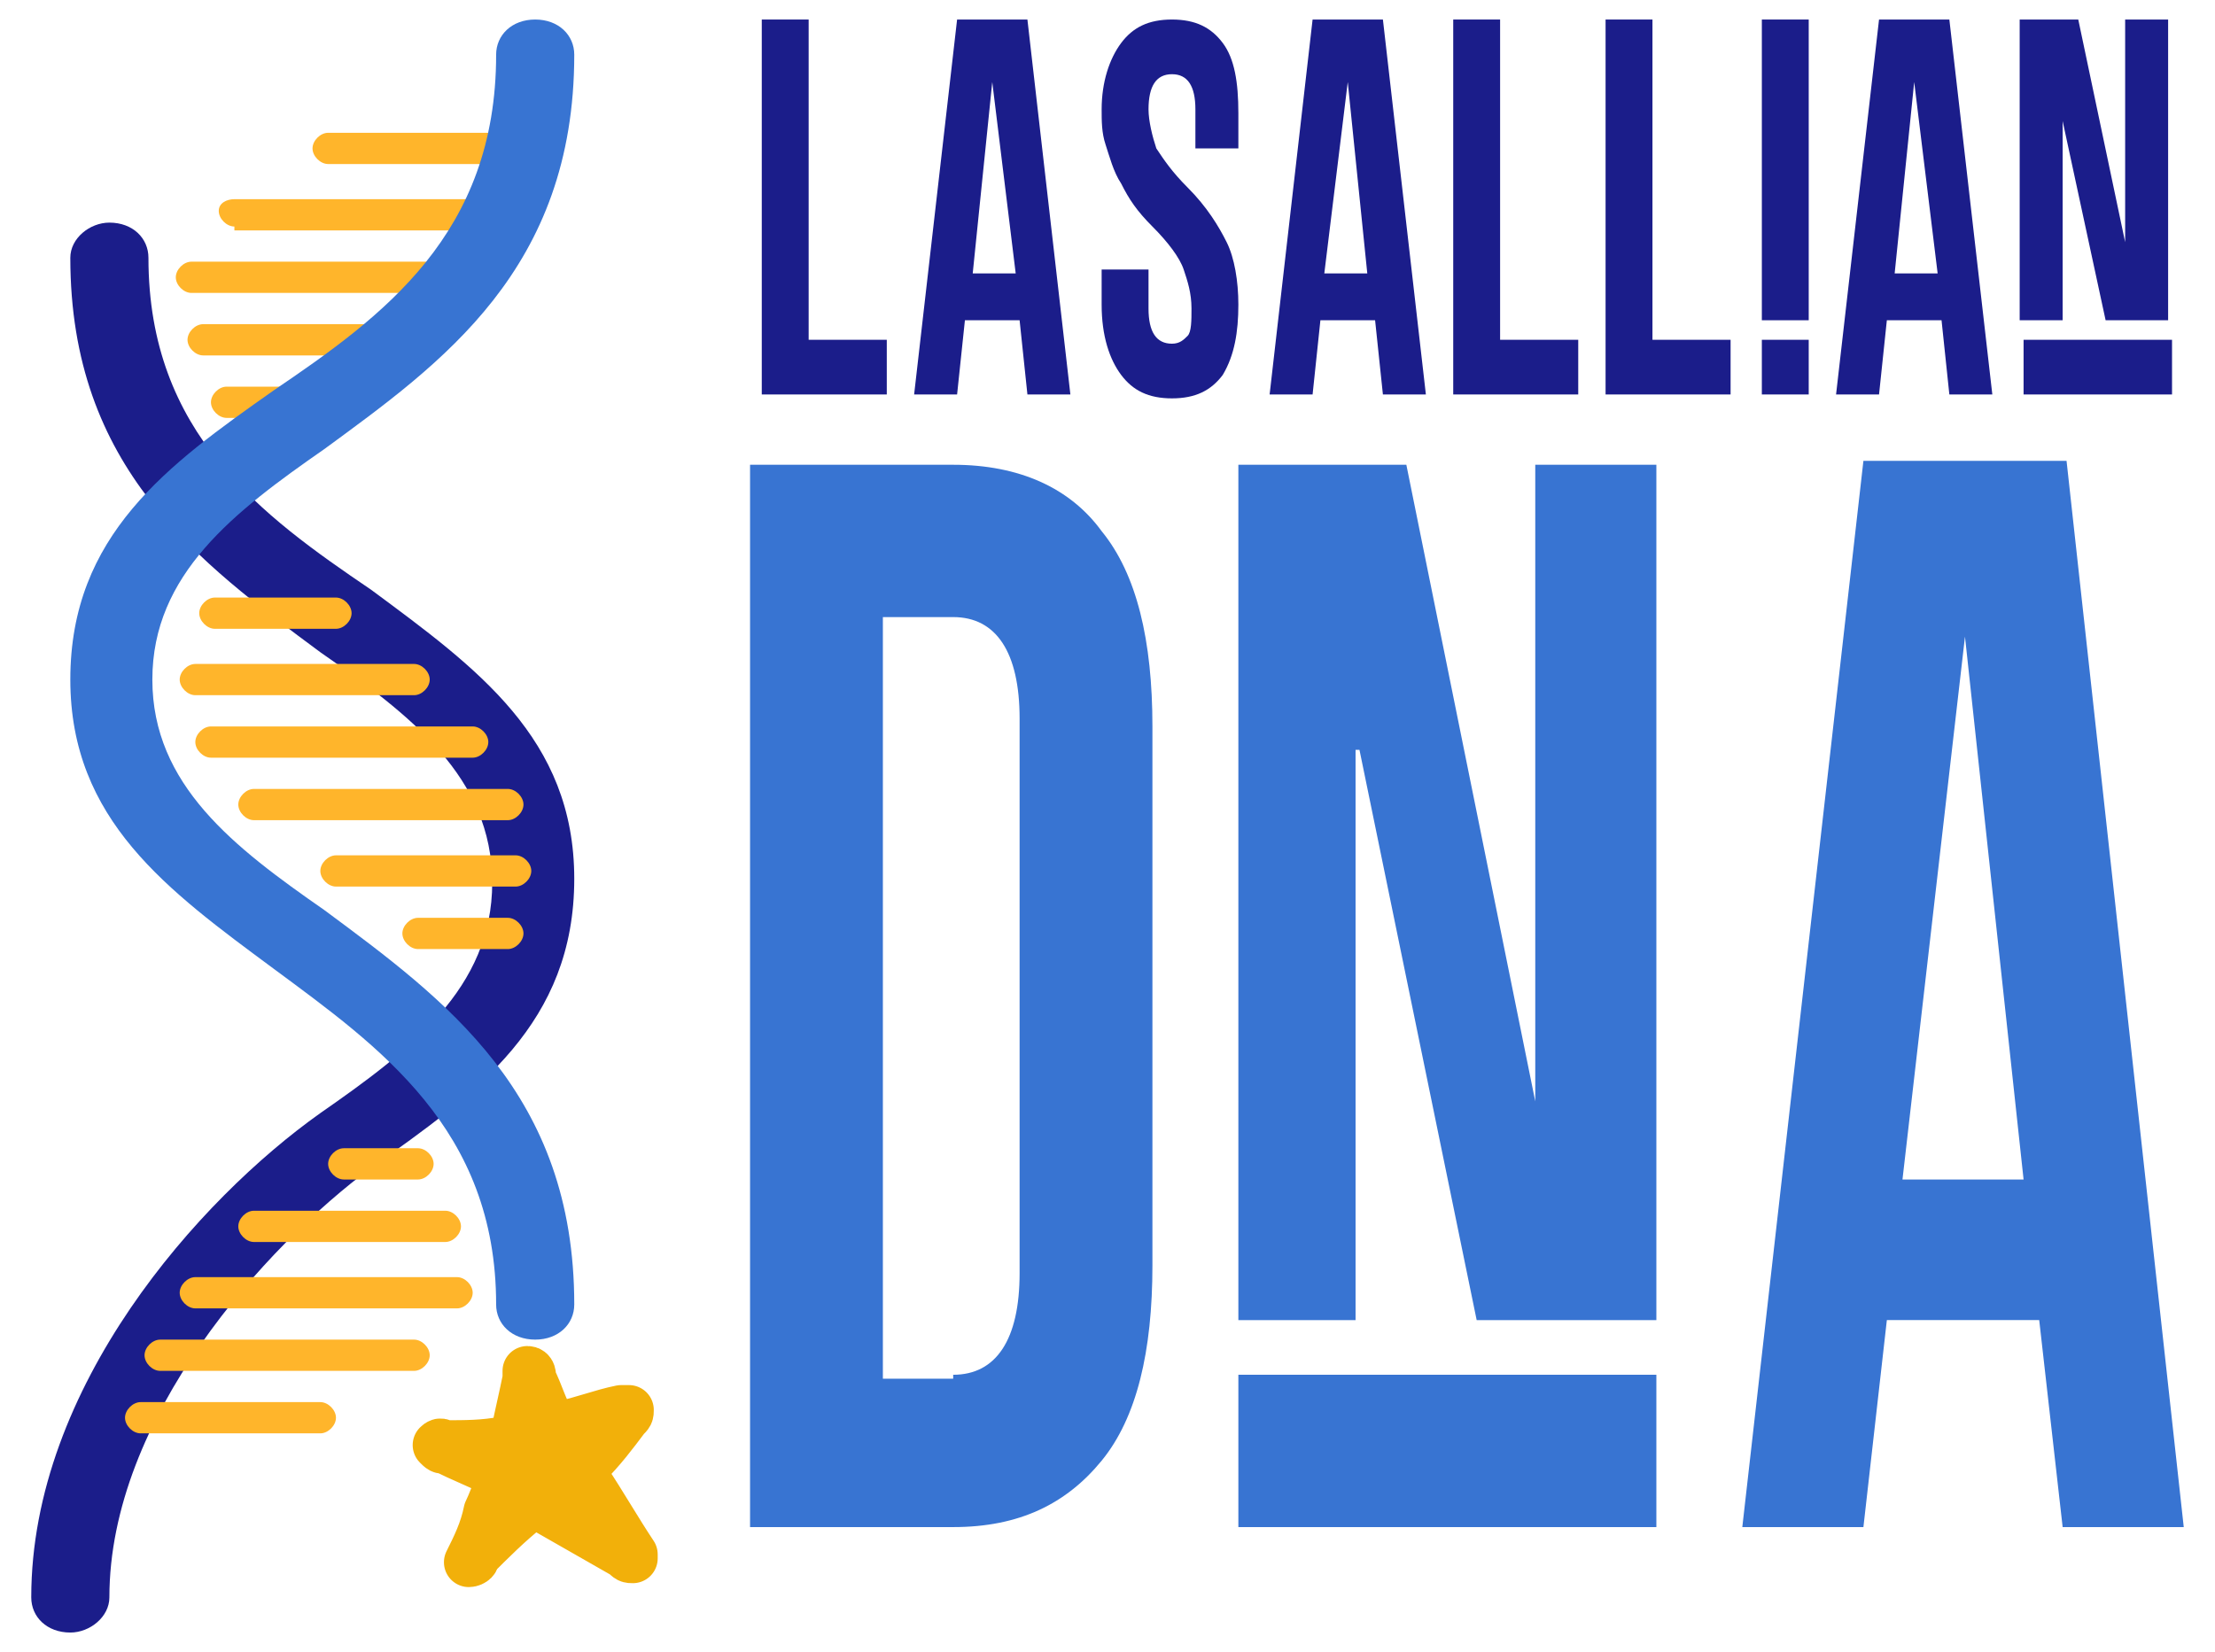 <?xml version="1.0" encoding="utf-8"?>
<!-- Generator: Adobe Illustrator 26.5.0, SVG Export Plug-In . SVG Version: 6.00 Build 0)  -->
<svg version="1.1" id="Capa_1" xmlns="http://www.w3.org/2000/svg" xmlns:xlink="http://www.w3.org/1999/xlink" x="0px" y="0px"
	 viewBox="0 0 56.7 42.3" style="enable-background:new 0 0 56.7 42.3;" xml:space="preserve">
<style type="text/css">
	.st0{fill:#3874D2;}
	.st1{fill:#FFB52B;}
	.st2{fill:#1B1D8A;}
	.st3{fill:#F2B00A;stroke:#F2B00A;stroke-width:1.272;stroke-linecap:round;stroke-linejoin:round;stroke-miterlimit:10;}
</style>
<g>
	<g>
		<path class="st0" d="M19.2,39.1V11.9h5.2c1.7,0,3,0.6,3.8,1.7c0.9,1.1,1.3,2.8,1.3,5v13.8c0,2.2-0.4,3.9-1.3,5
			c-0.9,1.1-2.1,1.7-3.8,1.7H19.2z M24.4,35.2c1.1,0,1.7-0.9,1.7-2.6V18.4c0-1.7-0.6-2.6-1.7-2.6h-1.8v19.5H24.4z"/>
		<path class="st0" d="M42.4,11.9v21.9h-4.6l-3-14.6h-0.1v14.6h-3V11.9H36l3.3,16.3h0V11.9H42.4z M31.7,39.1v-3.9h10.7v3.9H31.7z"/>
		<path class="st0" d="M47.7,39.1h-3.1l3.1-27.3h5.2l3,27.3h-3.1l-0.6-5.3h-3.9L47.7,39.1z M50.3,16.3l-1.6,13.9h3.1L50.3,16.3z"/>
	</g>
	<g>
		<path class="st1" d="M8.4,4.2C8.2,4.2,8,4,8,3.8c0-0.2,0.2-0.4,0.4-0.4H13c0.2,0,0.4,0.2,0.4,0.4c0,0.2-0.2,0.4-0.4,0.4H8.4z"/>
		<path class="st1" d="M6,5.8c-0.2,0-0.4-0.2-0.4-0.4S5.8,5.1,6,5.1h6.5c0.2,0,0.4,0.2,0.4,0.4s-0.2,0.4-0.4,0.4H6z"/>
		<path class="st1" d="M5.8,10.7c-0.2,0-0.4-0.2-0.4-0.4c0-0.2,0.2-0.4,0.4-0.4h1.9c0.2,0,0.4,0.2,0.4,0.4c0,0.2-0.2,0.4-0.4,0.4
			H5.8z"/>
		<path class="st1" d="M5.2,9.1C5,9.1,4.8,8.9,4.8,8.7c0-0.2,0.2-0.4,0.4-0.4h4.8c0.2,0,0.4,0.2,0.4,0.4c0,0.2-0.2,0.4-0.4,0.4H5.2z
			"/>
		<path class="st1" d="M4.9,7.5c-0.2,0-0.4-0.2-0.4-0.4s0.2-0.4,0.4-0.4h6.7c0.2,0,0.4,0.2,0.4,0.4s-0.2,0.4-0.4,0.4H4.9z"/>
		<path class="st2" d="M3.8,6.6c0-0.5-0.4-0.9-1-0.9c-0.5,0-1,0.4-1,0.9c0,5.4,3.3,7.8,6.4,10.1c2.3,1.6,4.4,3.2,4.4,5.9
			c0,2.7-2.1,4.3-4.4,5.9c-3.1,2.2-7.4,7-7.4,12.4c0,0.5,0.4,0.9,1,0.9c0.5,0,1-0.4,1-0.9c0-4.6,4-9,6.7-11c2.7-1.9,5.2-3.7,5.2-7.4
			c0-3.6-2.5-5.4-5.2-7.4C6.7,13.2,3.8,11.1,3.8,6.6L3.8,6.6z"/>
		<path class="st0" d="M14.7,1.4c0-0.5-0.4-0.9-1-0.9s-1,0.4-1,0.9c0,4.6-2.9,6.7-5.7,8.6c-2.7,1.9-5.2,3.7-5.2,7.4
			c0,3.6,2.5,5.4,5.2,7.4c2.7,2,5.7,4.1,5.7,8.6c0,0.5,0.4,0.9,1,0.9s1-0.4,1-0.9c0-5.4-3.3-7.8-6.4-10.1c-2.3-1.6-4.4-3.2-4.4-5.9
			c0-2.7,2.1-4.3,4.4-5.9C11.3,9.3,14.7,6.9,14.7,1.4L14.7,1.4z"/>
		<path class="st1" d="M10.7,23.5c-0.2,0-0.4,0.2-0.4,0.4c0,0.2,0.2,0.4,0.4,0.4H13c0.2,0,0.4-0.2,0.4-0.4c0-0.2-0.2-0.4-0.4-0.4
			H10.7z"/>
		<path class="st1" d="M8.6,21.9c-0.2,0-0.4,0.2-0.4,0.4c0,0.2,0.2,0.4,0.4,0.4h4.6c0.2,0,0.4-0.2,0.4-0.4c0-0.2-0.2-0.4-0.4-0.4
			H8.6z"/>
		<path class="st1" d="M6.5,20.2c-0.2,0-0.4,0.2-0.4,0.4S6.3,21,6.5,21H13c0.2,0,0.4-0.2,0.4-0.4s-0.2-0.4-0.4-0.4H6.5z"/>
		<path class="st1" d="M5.5,15.3c-0.2,0-0.4,0.2-0.4,0.4c0,0.2,0.2,0.4,0.4,0.4h3.1c0.2,0,0.4-0.2,0.4-0.4c0-0.2-0.2-0.4-0.4-0.4
			H5.5z"/>
		<path class="st1" d="M5,17c-0.2,0-0.4,0.2-0.4,0.4c0,0.2,0.2,0.4,0.4,0.4h5.6c0.2,0,0.4-0.2,0.4-0.4c0-0.2-0.2-0.4-0.4-0.4H5z"/>
		<path class="st1" d="M5.4,18.6C5.2,18.6,5,18.8,5,19c0,0.2,0.2,0.4,0.4,0.4h6.7c0.2,0,0.4-0.2,0.4-0.4c0-0.2-0.2-0.4-0.4-0.4H5.4z
			"/>
		<path class="st1" d="M8.2,35.9c0.2,0,0.4,0.2,0.4,0.4s-0.2,0.4-0.4,0.4H3.6c-0.2,0-0.4-0.2-0.4-0.4s0.2-0.4,0.4-0.4H8.2z"/>
		<path class="st1" d="M10.6,34.3c0.2,0,0.4,0.2,0.4,0.4c0,0.2-0.2,0.4-0.4,0.4H4.1c-0.2,0-0.4-0.2-0.4-0.4c0-0.2,0.2-0.4,0.4-0.4
			H10.6z"/>
		<path class="st1" d="M10.7,29.4c0.2,0,0.4,0.2,0.4,0.4c0,0.2-0.2,0.4-0.4,0.4H8.8c-0.2,0-0.4-0.2-0.4-0.4c0-0.2,0.2-0.4,0.4-0.4
			H10.7z"/>
		<path class="st1" d="M11.4,31c0.2,0,0.4,0.2,0.4,0.4c0,0.2-0.2,0.4-0.4,0.4H6.5c-0.2,0-0.4-0.2-0.4-0.4c0-0.2,0.2-0.4,0.4-0.4
			H11.4z"/>
		<path class="st1" d="M11.7,32.7c0.2,0,0.4,0.2,0.4,0.4c0,0.2-0.2,0.4-0.4,0.4H5c-0.2,0-0.4-0.2-0.4-0.4c0-0.2,0.2-0.4,0.4-0.4
			H11.7z"/>
	</g>
	<g>
		<path class="st3" d="M12,40c0.2-0.4,0.4-0.8,0.5-1.3c0.1-0.2,0.2-0.5,0.3-0.7c0.1-0.2,0-0.2-0.1-0.3c-0.4-0.2-0.9-0.4-1.3-0.6
			c-0.1,0-0.1,0-0.2-0.1c0.1-0.1,0.1,0,0.2,0c0.5,0,1,0,1.5-0.1c0.2,0,0.2-0.1,0.3-0.2c0.1-0.5,0.2-0.9,0.3-1.4c0-0.1,0-0.1,0-0.2
			c0.1,0,0.1,0.1,0.1,0.2c0.2,0.4,0.3,0.8,0.5,1.1c0.1,0.1,0.1,0.2,0.3,0.1c0.5-0.1,1-0.3,1.5-0.4c0.1,0,0.1,0,0.2,0
			c0,0.1,0,0.1-0.1,0.2c-0.3,0.4-0.6,0.8-1,1.2c-0.1,0.1-0.1,0.2,0,0.4c0.4,0.6,0.8,1.3,1.2,1.9c0,0,0,0,0,0.1c-0.1,0-0.1,0-0.2-0.1
			c-0.7-0.4-1.4-0.8-2.1-1.2c-0.1-0.1-0.2-0.1-0.4,0c-0.5,0.4-0.9,0.8-1.4,1.3C12.2,39.9,12.1,40,12,40z"/>
	</g>
	<g>
		<path class="st2" d="M22.7,10.1h-3.2V0.5h1.2v8.2h2V10.1z"/>
		<path class="st2" d="M24.5,10.1h-1.1l1.1-9.6h1.8l1.1,9.6h-1.1l-0.2-1.9h-1.4L24.5,10.1z M25.4,2.1L24.9,7H26L25.4,2.1z"/>
		<path class="st2" d="M28.2,6.9h1.2v1c0,0.6,0.2,0.9,0.6,0.9c0.2,0,0.3-0.1,0.4-0.2c0.1-0.1,0.1-0.4,0.1-0.7c0-0.4-0.1-0.7-0.2-1
			c-0.1-0.3-0.4-0.7-0.8-1.1c-0.4-0.4-0.6-0.7-0.8-1.1c-0.2-0.3-0.3-0.7-0.4-1c-0.1-0.3-0.1-0.6-0.1-0.9c0-0.7,0.2-1.3,0.5-1.7
			C29,0.7,29.4,0.5,30,0.5c0.6,0,1,0.2,1.3,0.6c0.3,0.4,0.4,1,0.4,1.8v0.9h-1.1v-1c0-0.6-0.2-0.9-0.6-0.9c-0.4,0-0.6,0.3-0.6,0.9
			c0,0.3,0.1,0.7,0.2,1c0.2,0.3,0.4,0.6,0.8,1c0.5,0.5,0.8,1,1,1.4c0.2,0.4,0.3,1,0.3,1.6c0,0.7-0.1,1.3-0.4,1.8
			C31,10,30.6,10.2,30,10.2c-0.6,0-1-0.2-1.3-0.6c-0.3-0.4-0.5-1-0.5-1.8V6.9z"/>
		<path class="st2" d="M33.6,10.1h-1.1l1.1-9.6h1.8l1.1,9.6h-1.1l-0.2-1.9h-1.4L33.6,10.1z M34.5,2.1L33.9,7H35L34.5,2.1z"/>
		<path class="st2" d="M40.4,10.1h-3.2V0.5h1.2v8.2h2V10.1z"/>
		<path class="st2" d="M44.3,10.1h-3.2V0.5h1.2v8.2h2V10.1z"/>
		<path class="st2" d="M46.3,8.2h-1.2V0.5h1.2V8.2z M46.3,10.1h-1.2V8.7h1.2V10.1z"/>
		<path class="st2" d="M48.1,10.1H47l1.1-9.6h1.8l1.1,9.6h-1.1l-0.2-1.9h-1.4L48.1,10.1z M49,2.1L48.5,7h1.1L49,2.1z"/>
		<path class="st2" d="M55.5,0.5v7.7h-1.6l-1.1-5.1h0v5.1h-1.1V0.5h1.5l1.2,5.7h0V0.5H55.5z M51.8,10.1V8.7h3.8v1.4H51.8z"/>
	</g>
</g>
</svg>
